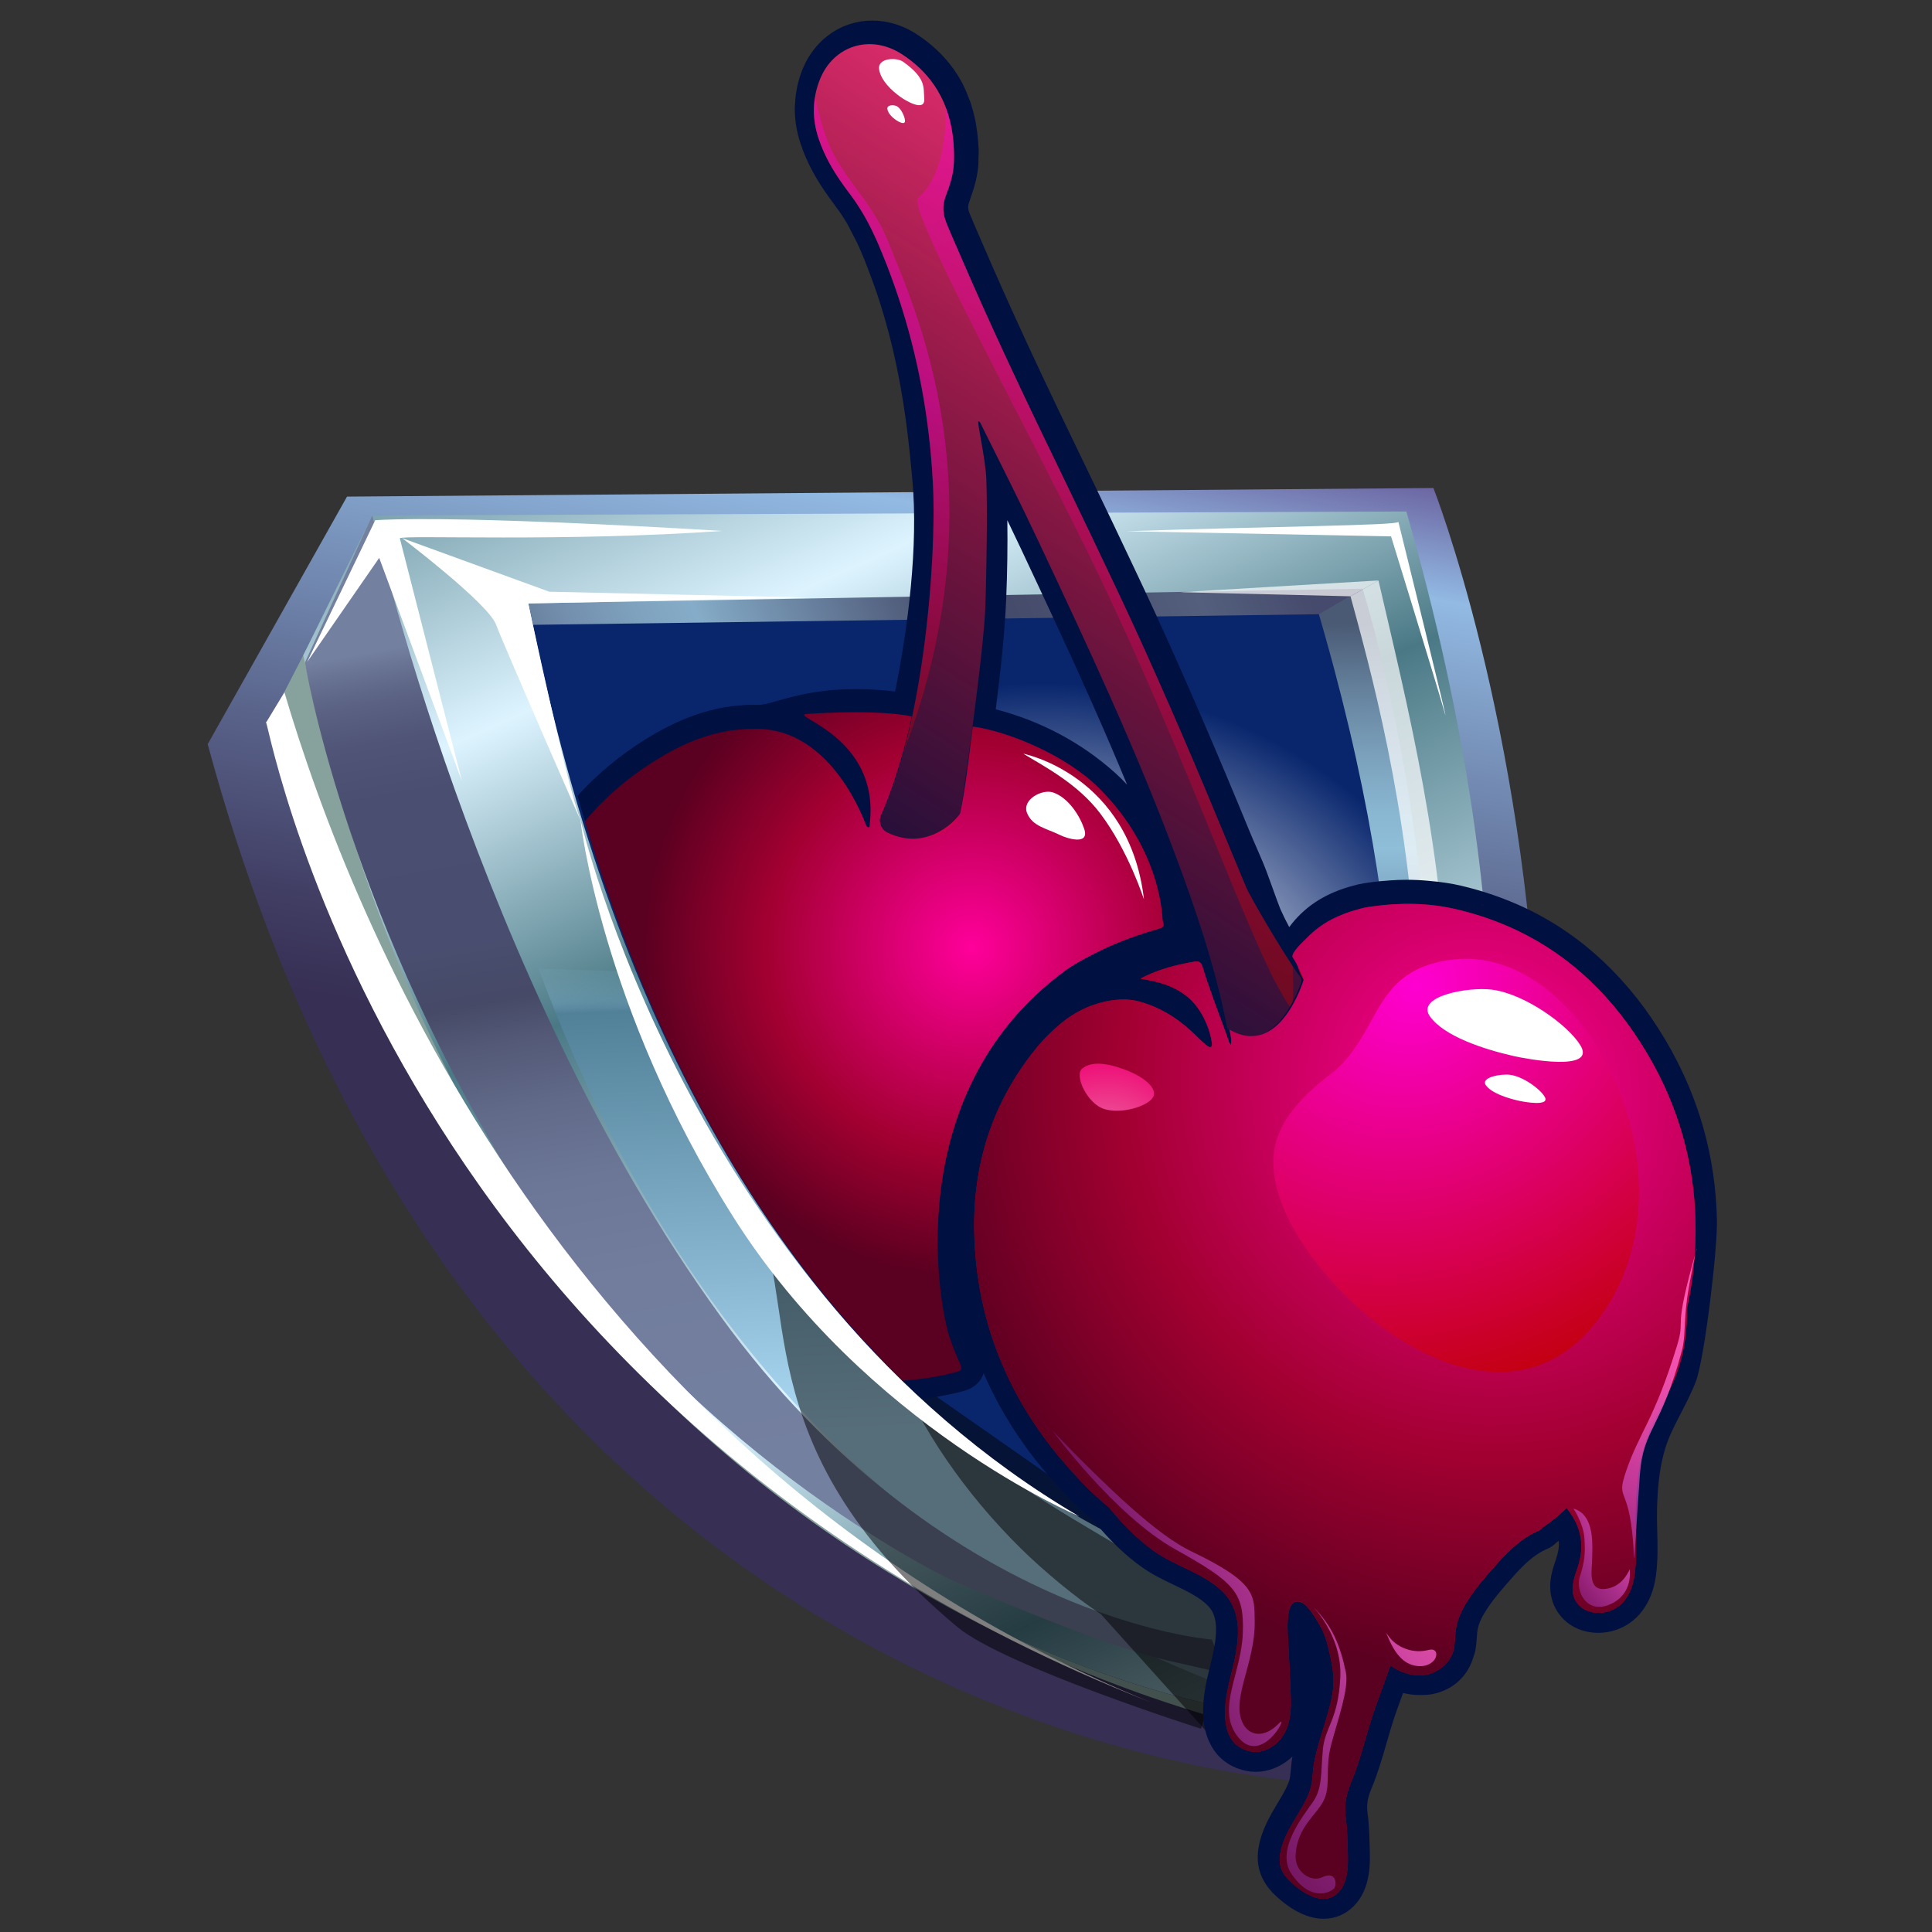 <?xml version="1.0" encoding="UTF-8"?>
<svg xmlns="http://www.w3.org/2000/svg" xmlns:xlink="http://www.w3.org/1999/xlink" version="1.1" viewBox="0 0 800 800">
  <rect x="0" y="0" width="800" height="800" fill="#333333" stroke="none"/>
  <!-- Generator: Adobe Illustrator 29.2.1, SVG Export Plug-In . SVG Version: 2.1.0 Build 116)  -->
  <defs>
    <style>
      .st0 {
        fill: none;
      }

      .st1 {
        opacity: .5;
      }

      .st1, .st2, .st3, .st4, .st5, .st6, .st7, .st8, .st9, .st10 {
        fill-rule: evenodd;
      }

      .st11 {
        fill: url(#linear-gradient2);
      }

      .st12 {
        fill: url(#linear-gradient1);
      }

      .st13 {
        fill: url(#linear-gradient3);
      }

      .st14 {
        fill: url(#linear-gradient6);
      }

      .st15 {
        fill: url(#linear-gradient7);
      }

      .st16 {
        fill: url(#linear-gradient5);
      }

      .st17 {
        fill: url(#linear-gradient4);
      }

      .st18 {
        fill: url(#linear-gradient9);
      }

      .st18, .st19 {
        opacity: .4;
      }

      .st19 {
        fill: url(#linear-gradient8);
      }

      .st20 {
        fill: url(#radial-gradient12);
      }

      .st21 {
        fill: url(#radial-gradient10);
      }

      .st22 {
        fill: url(#radial-gradient13);
      }

      .st23 {
        fill: url(#radial-gradient11);
      }

      .st24 {
        fill: url(#radial-gradient);
      }

      .st25, .st26, .st27, .st8, .st9 {
        fill: #fff;
      }

      .st25, .st28, .st9 {
        mix-blend-mode: screen;
      }

      .st29 {
        fill: url(#linear-gradient);
      }

      .st26, .st8 {
        opacity: .7;
      }

      .st30 {
        fill: #001141;
      }

      .st31 {
        isolation: isolate;
      }

      .st32 {
        clip-path: url(#clippath-1);
      }

      .st33 {
        clip-path: url(#clippath-2);
      }

      .st2 {
        fill: url(#radial-gradient4);
      }

      .st2, .st3, .st34 {
        mix-blend-mode: multiply;
      }

      .st3 {
        fill: url(#radial-gradient8);
      }

      .st4 {
        fill: url(#radial-gradient1);
      }

      .st5 {
        fill: url(#radial-gradient7);
      }

      .st6 {
        fill: url(#radial-gradient6);
      }

      .st7 {
        fill: url(#radial-gradient2);
      }

      .st34 {
        fill: url(#radial-gradient5);
      }

      .st35 {
        fill: #87a29d;
      }

      .st36 {
        fill: url(#radial-gradient9);
      }

      .st37 {
        fill: url(#radial-gradient3);
      }

      .st10 {
        fill: url(#radial-gradient14);
      }

      .st38 {
        clip-path: url(#clippath);
      }
    </style>
    <linearGradient id="linear-gradient" x1="424.98" y1="50.424" x2="350.761" y2="452.923" gradientUnits="userSpaceOnUse">
      <stop offset=".216" stop-color="#532e77"/>
      <stop offset=".4" stop-color="#92bae3"/>
      <stop offset=".506" stop-color="#7e9cc4"/>
      <stop offset=".739" stop-color="#586188"/>
      <stop offset=".91" stop-color="#403c62"/>
      <stop offset="1" stop-color="#372f54"/>
    </linearGradient>
    <linearGradient id="linear-gradient1" x1="547.773" y1="215.083" x2="189.52" y2="437.742" gradientUnits="userSpaceOnUse">
      <stop offset="0" stop-color="#3f5867"/>
      <stop offset=".183" stop-color="#c9dbea"/>
      <stop offset=".333" stop-color="#3f5867"/>
      <stop offset=".548" stop-color="#c9dbea"/>
      <stop offset=".704" stop-color="#3f5867"/>
      <stop offset=".839" stop-color="#c9dbea"/>
      <stop offset="1" stop-color="#3f5867"/>
    </linearGradient>
    <linearGradient id="linear-gradient2" x1="282.914" y1="100.708" x2="617.167" y2="855.658" gradientUnits="userSpaceOnUse">
      <stop offset="0" stop-color="#4a7985"/>
      <stop offset=".183" stop-color="#ddf4ff"/>
      <stop offset=".333" stop-color="#4a7985"/>
      <stop offset=".548" stop-color="#ddf4ff"/>
      <stop offset=".704" stop-color="#4a7985"/>
      <stop offset=".839" stop-color="#ddf4ff"/>
      <stop offset="1" stop-color="#4a7985"/>
    </linearGradient>
    <linearGradient id="linear-gradient3" x1="428.629" y1="588.489" x2="417.21" y2="313.02" gradientUnits="userSpaceOnUse">
      <stop offset="0" stop-color="#addaf4"/>
      <stop offset=".236" stop-color="#89b7d1"/>
      <stop offset=".641" stop-color="#518099"/>
      <stop offset=".647" stop-color="#5c8aa4" stop-opacity=".839"/>
      <stop offset=".657" stop-color="#6b9ab4" stop-opacity=".615"/>
      <stop offset=".668" stop-color="#79a7c1" stop-opacity=".423"/>
      <stop offset=".681" stop-color="#84b1cd" stop-opacity=".267"/>
      <stop offset=".694" stop-color="#8cb9d5" stop-opacity=".147"/>
      <stop offset=".711" stop-color="#92bfdb" stop-opacity=".063"/>
      <stop offset=".732" stop-color="#96c3de" stop-opacity=".014"/>
      <stop offset=".778" stop-color="#97c4e0" stop-opacity="0"/>
    </linearGradient>
    <radialGradient id="radial-gradient" cx="452.962" cy="418.791" fx="452.962" fy="418.791" r="182.016" gradientTransform="translate(1092.321 145.775) rotate(107.535) scale(1 1.259)" gradientUnits="userSpaceOnUse">
      <stop offset="0" stop-color="#fff"/>
      <stop offset=".072" stop-color="#eff1f5"/>
      <stop offset=".213" stop-color="#c5ccdd"/>
      <stop offset=".409" stop-color="#8291b5"/>
      <stop offset=".65" stop-color="#27417f"/>
      <stop offset=".728" stop-color="#09266d"/>
    </radialGradient>
    <linearGradient id="linear-gradient4" x1="551.894" y1="678.094" x2="543.369" y2="212.393" gradientUnits="userSpaceOnUse">
      <stop offset=".024" stop-color="#7194b3"/>
      <stop offset=".239" stop-color="#5d7691"/>
      <stop offset=".509" stop-color="#4c5c7c"/>
      <stop offset=".7" stop-color="#8fbed9"/>
      <stop offset=".733" stop-color="#89b6d1"/>
      <stop offset=".783" stop-color="#7ba1bc"/>
      <stop offset=".844" stop-color="#64809b"/>
      <stop offset=".901" stop-color="#4a5a75"/>
    </linearGradient>
    <linearGradient id="linear-gradient5" x1="657.293" y1="139.143" x2="148.552" y2="348.23" gradientUnits="userSpaceOnUse">
      <stop offset=".266" stop-color="#464a6c"/>
      <stop offset=".345" stop-color="#535f7d"/>
      <stop offset=".509" stop-color="#424766"/>
      <stop offset=".7" stop-color="#85acc8"/>
      <stop offset=".736" stop-color="#80a4c0"/>
      <stop offset=".791" stop-color="#738fad"/>
      <stop offset=".857" stop-color="#5d6e8d"/>
      <stop offset=".901" stop-color="#4d5475"/>
    </linearGradient>
    <linearGradient id="linear-gradient6" x1="275.105" y1="248.242" x2="350.752" y2="669.296" gradientUnits="userSpaceOnUse">
      <stop offset="0" stop-color="#7480a0"/>
      <stop offset=".018" stop-color="#687292"/>
      <stop offset=".049" stop-color="#5a6182"/>
      <stop offset=".088" stop-color="#505577"/>
      <stop offset=".142" stop-color="#4a4e70"/>
      <stop offset=".293" stop-color="#494d6f"/>
      <stop offset=".354" stop-color="#464a67"/>
      <stop offset=".395" stop-color="#535977"/>
      <stop offset=".46" stop-color="#616a89"/>
      <stop offset=".537" stop-color="#6c7696"/>
      <stop offset=".638" stop-color="#727d9d"/>
      <stop offset=".852" stop-color="#7480a0"/>
    </linearGradient>
    <radialGradient id="radial-gradient1" cx="837.188" cy="253.634" fx="837.188" fy="253.634" r="578.464" gradientUnits="userSpaceOnUse">
      <stop offset=".879" stop-color="#160918"/>
      <stop offset=".919" stop-color="#170a19"/>
      <stop offset=".933" stop-color="#1e1120"/>
      <stop offset=".944" stop-color="#291d2b"/>
      <stop offset=".952" stop-color="#392e3b"/>
      <stop offset=".959" stop-color="#4e444f"/>
      <stop offset=".965" stop-color="#685f69"/>
      <stop offset=".971" stop-color="#868087"/>
      <stop offset=".976" stop-color="#aaa5ab"/>
      <stop offset=".981" stop-color="#d1ced1"/>
      <stop offset=".985" stop-color="#fcfcfc"/>
      <stop offset=".985" stop-color="#fff"/>
    </radialGradient>
    <radialGradient id="radial-gradient2" cx="469.49" cy="231.145" fx="469.49" fy="231.145" r="125.276" gradientTransform="translate(662.811) rotate(-180) scale(1 -1)" gradientUnits="userSpaceOnUse">
      <stop offset="0" stop-color="#fff"/>
      <stop offset="1" stop-color="#fff"/>
    </radialGradient>
    <clipPath id="clippath">
      <path class="st0" d="M557.724,56.792c462.837,1052.101-53.6,750.146-53.6,750.146,0,0-14.084-153.634-65.734-184.986-74.343-45.127-173.678-144.851-215.933-362.848l56.943-240.85c42.618-94.999,236.397-56.769,278.324,38.537Z"/>
    </clipPath>
    <radialGradient id="radial-gradient3" cx="402.401" cy="392.456" fx="402.401" fy="392.456" r="136.604" gradientUnits="userSpaceOnUse">
      <stop offset="0" stop-color="#ff009b"/>
      <stop offset=".625" stop-color="#a20031"/>
      <stop offset="1" stop-color="#5a0020"/>
    </radialGradient>
    <clipPath id="clippath-1">
      <path class="st0" d="M367.495,344.762c-2.743-1.333-3.878-4.649-2.622-7.428,8.005-17.709,12.701-40.666,12.701-40.666,0,0-12-3.131-43.716-1.022-6.92.917,30.173,9.354,26.34,44.904-.183,1.695.037,1.974-.502,2.007-.272.016-.55-.146-.879-.481-.331-.336-13.766-41.059-46.491-40.24h-.006c-2.334-.045-4.619.097-6.879.32,0,0-.006,0-.006,0v0c-12.084,1.196-23.15,5.991-33.559,12.428-28.87,17.848-46.634,43.738-55.047,76.137-4.317,16.625-5.218,34.046-3.017,51.081,4.724,36.576,20.504,67.495,47.968,91.925,30.626,27.245,66.903,40.007,108.325,38.186,8.695-.382,17.397-1.508,25.804-3.76,1.936-.518,2.681-1.241,1.655-3.458-1.577-3.397-2.98-6.892-4.169-10.442-4.206-11.302-21.857-101.033,47.41-152.106,3.553-2.62,7.501-4.73,11.495-6.81,7.992-4.159,16.628-7.561,25.899-10.219,3.648-1.046,4.181-1.155,3.243-3.952-.133-.399-.014-28.913-26.663-55.148-13.457-13.248-37.154-23.171-51.94-25.179-.179-.024-3.106,27.234-5.285,35.861-.399,1.578-12.891,16.406-30.058,8.062Z"/>
    </clipPath>
    <radialGradient id="radial-gradient4" cx="68.351" cy="223.319" fx="68.351" fy="223.319" r="92.887" gradientTransform="translate(424.301 -192.519) rotate(168.093) scale(2.132 -2.31) skewX(.478)" gradientUnits="userSpaceOnUse">
      <stop offset=".342" stop-color="#fff"/>
      <stop offset=".403" stop-color="#f9f0f3"/>
      <stop offset=".518" stop-color="#ebcbd4"/>
      <stop offset=".675" stop-color="#d58fa1"/>
      <stop offset=".866" stop-color="#b63d5d"/>
      <stop offset="1" stop-color="#9f002a"/>
    </radialGradient>
    <linearGradient id="linear-gradient7" x1="321.238" y1="403.66" x2="575.297" y2="9.724" gradientUnits="userSpaceOnUse">
      <stop offset="0" stop-color="red" stop-opacity="0"/>
      <stop offset=".126" stop-color="#ff0610" stop-opacity=".121"/>
      <stop offset=".402" stop-color="#ff1839" stop-opacity=".429"/>
      <stop offset=".805" stop-color="#ff347b" stop-opacity=".916"/>
      <stop offset=".872" stop-color="#ff3987"/>
    </linearGradient>
    <linearGradient id="linear-gradient8" x1="367.016" y1="170.169" x2="373.34" y2="310.871" gradientUnits="userSpaceOnUse">
      <stop offset="0" stop-color="#ff00d1"/>
      <stop offset="1" stop-color="#be0000"/>
    </linearGradient>
    <linearGradient id="linear-gradient9" x1="380.244" y1="53.683" x2="541.931" y2="408.019" xlink:href="#linear-gradient8"/>
    <radialGradient id="radial-gradient5" cx="552.748" cy="580.276" fx="552.748" fy="580.276" r="179.933" gradientUnits="userSpaceOnUse">
      <stop offset="0" stop-color="#fff"/>
      <stop offset=".046" stop-color="#f9f0f1"/>
      <stop offset=".134" stop-color="#ebcbcf"/>
      <stop offset=".254" stop-color="#d58f97"/>
      <stop offset=".401" stop-color="#b63d4c"/>
      <stop offset=".503" stop-color="#9f0013"/>
    </radialGradient>
    <clipPath id="clippath-2">
      <path class="st0" d="M696.689,469.934c-3.355-11.724-8.261-23.013-14.694-33.837-13.545-22.799-31.286-40.141-53.969-50.908-7.726-3.666-16.019-6.569-24.921-8.666-11.334-2.669-23.118-2.835-34.649-1.217-1.269.178-2.539.335-3.808.622-.639.145-1.255.33-1.882.494-8.163,2.139-15.422,5.537-21.488,11.781-.91.937-7.227,6.586-5.977,8.296,1.695,2.319,5.092,10.026,4.491,9.269,0,0-9.723,32.739-30.692,20.558.095.497.205.993.311,1.495.103.502.201,1.01.275,1.531.151,1.043.195,2.138-.026,3.343-.403-.577-.613-.772-.69-1.012-1.067-3.279-2.288-6.504-3.493-9.735-1.72-4.61-3.41-9.231-5-13.886-.216-.632-.471-1.25-.679-1.885-.562-1.717-1.145-3.428-1.633-5.171-.124-.45-.252-.878-.405-1.259-.308-.762-.74-1.342-1.536-1.556-.184-.049-.465-.003-.69-.012-.266-.011-.479-.067-.811-.014-1.296.208-2.574.474-3.855.729-6.412,1.274-12.643,3.156-18.647,6.312,1.074.221,2.068.417,3.024.61.956.193,1.873.383,2.784.588,3.293.741,6.252,1.8,8.88,3.18,1.317.691,2.507,1.485,3.671,2.314,8.187,5.828,11.264,17.346,11.258,20.89-.001.555-.57,1.002-1.077.778-3.977-1.758-11.47-14.068-29.133-18.886-7.705-2.101-17.636.142-24.9,4.095-2.42,1.318-4.835,2.864-7.249,4.867-1.915,1.586-3.752,3.248-5.504,4.996-1.751,1.748-3.415,3.583-4.98,5.514-18.155,22.398-26.321,48.254-25.57,76.817.852,32.484,11.632,61.9,31.305,87.482,2.429,3.158,4.95,6.156,7.515,9.08.541.616,1.083,1.231,1.627,1.837,2.627,2.911,5.311,5.728,8.078,8.394.018.018.035.033.053.051,2.382,2.292,4.859,4.42,7.35,6.521,5.453,6.705,11.465,12.926,18.549,17.967,8.945,6.369,20.792,9.085,28.594,16.98,10.046,10.164,5.403,25.283,2.495,37.381-2.308,9.585-4.456,25.895,8.841,28.552,5.071,1.014,10.057-1.862,12.98-5.877,3.666-5.037,3.868-11.489,3.637-17.478-.263-6.885-.639-13.766-.959-20.648-.162-3.465-2.169-20.794,5.379-17.711,2.95,1.205,5.956,6.751,7.61,9.478,1.784,2.942,2.811,6.102,3.58,9.443,1.163,5.042,2.441,10.437,2.065,15.631-.385,5.352-2.027,10.61-3.565,15.72-1.601,5.316-3.382,10.619-4.4,16.087-.775,4.168-.473,8.405-2.039,12.396-3.373,8.59-10.368,15.877-11.998,25.153-1.148,6.534,1.965,10.057,6.752,13.914,4.652,3.745,11.945,7.618,17.12,2.505,5.199-5.139,4.095-14.443,3.953-21.045-.077-3.521-.302-6.974-.751-10.463-.672-5.211.346-9.724,2.346-14.512,4.19-10.024,6.329-20.627,9.951-30.868,2.045-5.786,4.225-11.54,6.258-17.34,3.715,2.731,8.275,4.309,12.922,4.13,6.079-.235,12.339-5.16,13.378-11.155.527-3.042.401-6.161,1.031-9.185.651-3.137,1.956-6.063,3.571-8.816,3.583-6.112,8.423-11.58,13.11-16.865,4.941-5.57,10.451-10.958,17.425-13.876.633-.265,1.053-.696,1.379-1.175,3.876-2.583,7.261-5.363,10.146-8.253.292.403.574.805.878,1.213,2.805,3.726,4.69,8.005,5.125,12.684.39,4.201-.477,8.003-1.838,11.939-1.284,3.725-2.527,7.697-.947,11.548,2.249,5.471,8.734,7.091,14.037,5.492,6.817-2.055,10.001-8.564,10.894-15.201,1.172-8.682.175-17.688.379-26.431.219-9.431,1.059-18.895,3.864-27.947,2.414-7.795,6.667-14.753,10.178-22.061.947-1.969,1.873-3.948,2.654-5.994,3.347-8.76,4.752-18.145,4.533-27.502,2.592-11.527,3.849-23.441,3.615-35.772-.236-12.561-2.041-24.719-5.4-36.442Z"/>
    </clipPath>
    <radialGradient id="radial-gradient6" cx="64.128" cy="319.289" fx="64.128" fy="319.289" r="101.209" gradientTransform="translate(310.679 -278.072) rotate(146.517) scale(2.335 -2.43)" xlink:href="#radial-gradient3"/>
    <radialGradient id="radial-gradient7" cx="58.245" cy="354.271" fx="58.245" fy="354.271" r="93.959" gradientTransform="translate(318.358 -227.58) rotate(146.517) scale(2.182 -1.914)" gradientUnits="userSpaceOnUse">
      <stop offset="0" stop-color="#ff00d1"/>
      <stop offset="1" stop-color="#be0000"/>
    </radialGradient>
    <radialGradient id="radial-gradient8" cx="91.778" cy="300.481" fx="91.778" fy="300.481" r="92.887" gradientTransform="translate(310.679 -278.072) rotate(146.517) scale(2.335 -2.43)" gradientUnits="userSpaceOnUse">
      <stop offset=".342" stop-color="#fff"/>
      <stop offset=".403" stop-color="#f9f0f1"/>
      <stop offset=".518" stop-color="#ebcbcf"/>
      <stop offset=".675" stop-color="#d58f97"/>
      <stop offset=".866" stop-color="#b63d4c"/>
      <stop offset="1" stop-color="#9f0013"/>
    </radialGradient>
    <radialGradient id="radial-gradient9" cx="806.609" cy="543.53" fx="806.609" fy="543.53" r="488.311" gradientUnits="userSpaceOnUse">
      <stop offset=".36" stop-color="#ff5cb4"/>
      <stop offset=".416" stop-color="#fc5bb4" stop-opacity=".983"/>
      <stop offset=".476" stop-color="#f458b6" stop-opacity=".931"/>
      <stop offset=".54" stop-color="#e653b9" stop-opacity=".846"/>
      <stop offset=".604" stop-color="#d44cbd" stop-opacity=".726"/>
      <stop offset=".671" stop-color="#bb44c2" stop-opacity=".572"/>
      <stop offset=".738" stop-color="#9e3ac8" stop-opacity=".383"/>
      <stop offset=".805" stop-color="#7b2ed0" stop-opacity=".165"/>
      <stop offset=".85" stop-color="#6225d6" stop-opacity="0"/>
    </radialGradient>
    <radialGradient id="radial-gradient10" cx="754.613" cy="593.78" fx="754.613" fy="593.78" r="168.295" xlink:href="#radial-gradient9"/>
    <radialGradient id="radial-gradient11" cx="806.609" cy="531.549" fx="806.609" fy="531.549" r="500.197" xlink:href="#radial-gradient9"/>
    <radialGradient id="radial-gradient12" cx="806.609" cy="531.549" fx="806.609" fy="531.549" r="500.197" xlink:href="#radial-gradient9"/>
    <radialGradient id="radial-gradient13" cx="808.042" cy="419.498" fx="808.042" fy="419.498" r="391.333" xlink:href="#radial-gradient9"/>
    <radialGradient id="radial-gradient14" cx="899.642" cy="379.74" fx="899.642" fy="379.74" r="46.401" gradientTransform="translate(130.618 -343.804) rotate(44.026) scale(.922 .956) skewX(-4.026)" gradientUnits="userSpaceOnUse">
      <stop offset="0" stop-color="#ec72a6"/>
      <stop offset="1" stop-color="#ef0070"/>
    </radialGradient>
  </defs>
  <g class="st31">
    <g id="Layer_1">
      <g>
        <g>
          <path class="st27" d="M647.649,452.806c-1.325,2.234-4.187,3.171-8.128,2.223-1.231-.225-2.613-1.025-3.965-1.996-.453-.324-.917-.591-1.349-.962-1.083-.924-2.124-1.882-3.098-2.888-2.911-3.018-5.196-6.472-6.122-10.763-.506-2.352-.08-4.224,1.074-5.433.867-.906,2.139-1.44,3.734-1.522.53-.028,1.095-.005,1.692.07,1.71.215,3.287.757,4.761,1.51.734.376,1.447.807,2.133,1.275.689.469,1.355.976,2.003,1.508,2.825,2.319,5.326,4.915,6.796,8.179.491,1.088.867,2.251,1.103,3.501.405,2.148.163,3.957-.636,5.297Z"/>
          <path class="st29" d="M164.311,236.455l402.897-4.62c96.348,323.922-33.214,479.348-33.214,479.348,0,0-304.427-37.68-392.116-417.479l22.433-57.248M86,308.148c114.458,423.309,464.587,430.332,464.587,430.332,67.081-103.395,87.472-243.564,86.547-300.325-5.567-139.436-43.588-236.077-43.588-236.077l-449.855,3.558-57.691,102.512Z"/>
          <g>
            <path class="st35" d="M534.551,711.327s-319.158-21.554-405.331-447.069l-11.541,22.412c84.568,380.019,418.737,432.379,418.737,432.379l-1.865-7.722Z"/>
            <polygon class="st12" points="584.154 208.894 584.151 208.883 530.396 209.46 584.154 208.894"/>
          </g>
          <path class="st11" d="M582.345,211.805c102.046,355.636-47.793,499.522-47.793,499.522,0,0-316.202-21.783-408.977-439.983l28.601-57.918,428.17-1.621Z"/>
          <path class="st13" d="M617.09,363.589c10.646,187.622-80.772,344.909-80.784,344.884,0,0-88.229-25.872-160.577-83.697-41.589-33.24-77.822-76.073-107.693-127.307-17.122-29.368-32.136-61.594-45.022-96.392,194.722,7.059,304.156-2.696,394.076-37.487Z"/>
          <path class="st24" d="M564.293,244.251c79.757,309.032-37.457,415.03-37.457,415.03,0,0-234.462-31.788-307.935-409.204l345.392-5.826Z"/>
          <path class="st17" d="M564.247,243.946l-19.411,6.045c85.638,287.958-21.604,389.649-38.375,404.279-.38.332,22.123,5.352,22.123,5.352,118.466-154.862,35.663-415.676,35.663-415.676Z"/>
          <polygon class="st16" points="546.078 254.338 564.381 243.769 218.851 249.851 220.752 258.724 546.078 254.338"/>
          <path class="st14" d="M154.175,213.426l-27.898,60.868s15.85,98.472,85.075,212.3c69.224,113.827,181.981,167.351,181.981,167.351,0,0,60.66,27.119,91.347,33.898,30.687,6.78,23.194,6.066,23.194,6.066l-6.066-14.987s-112.043-8.207-203.391-133.81c-101.167-139.105-144.242-331.687-144.242-331.687Z"/>
          <path class="st8" d="M559.219,246.914c15.344,56.601,66.273,233.786-23.647,403.992l2.141,3.211c97.413-161.642,56.634-312.036,33.083-413.731l-11.577,6.528Z"/>
          <path class="st27" d="M335.283,247.44l-116.488,2.458s16.151,76.474,21.503,89.32c5.352,12.846-31.533-71.633-34.928-80.649-3.321-8.817-38.865-35.75-38.865-35.75l60.948,22.198,107.831,2.423Z"/>
          <path class="st1" d="M513.19,665.976c-47.241-33.025-94.482-66.052-141.726-99.083,9.763,24.268,27.566,50.952,51.388,74.425,9.286,9.152,22.587,20.214,33.013,27.073l44.85,49.861,4.916-36.892,7.56-15.383Z"/>
          <path class="st4" d="M117.768,286.67l-7.672,12.667c-.838-13.137,43.344,278.57,366.092,405.422-241.928-99.019-330.535-323.673-358.421-418.089Z"/>
          <path class="st1" d="M504.623,665.29c-67.368-43.462-121.653-59.948-193.342-162.691,21.469,30.769-5.849,95.125,85.132,171.097,19.37,16.175,100.909,42.161,100.909,42.161l10.958-37.734-3.656-12.832Z"/>
          <path class="st25" d="M446.88,627.905s-88.432-37.131-143.383-124.197c-54.951-87.065-63.199-164.49-63.199-164.49,0,0,44.664,193.562,206.582,288.687Z"/>
          <polygon class="st26" points="559.174 246.914 488.701 245.219 570.795 240.353 559.174 246.914"/>
          <path class="st7" d="M299.018,219.85c-66.013,4.639-131.327,1.589-133.468,3.017l25.725,100.557-34.255-92.418-29.873,43.154,28.234-58.765c38.024-2.208,143.637,4.454,143.637,4.454Z"/>
          <path class="st27" d="M466.287,219.967l109.724,2.141s19.001,61.642,22.212,73.06c3.211,11.418-19.179-79.081-19.179-79.081-.145,1.506-50.642,1.825-112.757,3.88Z"/>
        </g>
        <g class="st38">
          <g>
            <path class="st30" d="M548.104,794.526c-6.82,0-12.955-3.799-16.898-6.983-2.721-2.196-5.787-4.943-7.86-8.667-2.336-4.099-3.084-8.838-2.177-13.995,1.259-7.201,4.787-13.103,7.901-18.312,1.796-2.999,3.488-5.835,4.565-8.582.518-1.322.689-3.177.881-5.324.163-1.781.337-3.565.666-5.346-4.247,4.036-9.686,6.353-15.206,6.353-1.277,0-2.566-.122-3.858-.381-6.501-1.303-11.552-4.921-14.602-10.463-3.928-7.001-4.373-16.579-1.329-29.231l.622-2.551c2.081-8.49,4.443-18.112,1.003-24.025-.448-.759-1.014-1.492-1.703-2.188-3.44-3.488-8.512-5.92-13.884-8.49-4.484-2.147-9.119-4.369-13.462-7.468-6.764-4.821-13.232-11.03-19.749-18.968-2.421-2.051-4.821-4.143-7.138-6.376-.037-.037-.078-.074-.118-.115-2.888-2.795-5.698-5.742-8.442-8.79l-1.714-1.936c-2.681-3.058-5.324-6.209-7.871-9.526-5.198-6.772-9.852-13.873-13.836-21.111-2.429-4.398-4.628-8.878-6.605-13.443-.148.474-.322.907-.504,1.292-1.422,3.043-4.073,5.102-7.875,6.12-8.508,2.281-17.575,3.61-27.724,4.058-.13.007-.703.007-.789.007-2.296.115-5.002.174-7.694.174-40.401,0-76.233-13.677-106.511-40.656-6.361-5.668-12.196-11.803-17.835-18.764-18.064-22.233-29.201-48.702-33.092-78.658-2.429-18.668-1.351-37.039,3.21-54.607,5.85-22.518,16.106-41.978,30.478-57.839,8.26-9.145,17.879-17.146,28.579-23.77,12.981-8.042,25.213-12.536,37.394-13.747,2.281-.222,4.572-.37,6.905-.37,0,0,1.599.022,1.87.044,7.02.241,22.391-9.704,56.925-5.554,5.417-26.476,9.652-60.575,7.164-87.614-.726-7.853-1.529-16.239-2.703-24.769-2.799-20.441-7.061-38.601-13.033-55.518-1.759-4.88-3.606-9.8-5.687-14.665-.367-.859-1.585-3.473-1.585-3.473-.281-.607-.618-1.222-.952-1.84l-1.533-2.958c-.552-1.1-1.1-2.207-1.725-3.266-1.303-2.21-2.81-4.45-4.491-6.664-.152-.196-.522-.744-.655-.952-.589-.74-1.366-1.825-2.144-2.914-2.858-3.984-4.958-7.32-6.783-10.704-2.081-3.862-3.721-7.623-4.998-11.496-1.696-5.098-2.503-10.267-2.395-15.347.007-.304.048-.8.096-1.196.241-4.902,1.259-9.611,3.025-14.062,3.68-9.271,10.926-16.194,19.886-19.001,2.218-.685,4.498-1.118,6.798-1.292.759-.056,1.525-.085,2.296-.085,1.562,0,3.143.118,4.728.363,4.732.715,9.304,2.477,13.569,5.239,6.305,4.069,11.548,9.056,15.583,14.813,1.333,1.899,2.525,3.876,3.595,5.931,0,0,.222.452.318.685.922,1.866,1.548,3.465,2.147,5.076.23.478.448.992.633,1.525.052.155.322,1.033.367,1.192.703,2.236,1.255,4.302,1.692,6.435l.226,1.237c.455,2.584.737,4.78.911,7.035l.093,1.3c.115,1.296.167,1.94.185,2.607.026,1.185-.03,2.329-.096,3.473.011.889.019,1.396,0,1.925-.226,5.431-1.777,10.378-3.103,14.077-.337,1.081-.548,1.74-.785,2.388-.418,1.155-.481,2.055-.211,3.191.115.5.281.989.485,1.488,1.233,3.054,2.54,6.046,3.843,9.038l1.94,4.473c5.257,12.237,11.011,25.095,18.105,40.46,8.242,17.835,16.79,35.532,25.336,53.226l1.366,2.832c6.031,12.481,12.003,24.995,17.909,37.535l1.496,3.177c2.466,5.228,4.932,10.456,7.335,15.713,12.37,27.046,25.069,56.458,38.816,89.917.852,2.07,1.755,4.125,2.655,6.176,1.777,4.054,3.617,8.245,5.146,12.673.167.411.74,1.992,1.44,3.95,1.063,2.951,2.466,6.883,3.243,8.764,1.177,2.651,2.44,5.169,3.669,7.453.392-.533.789-1.044,1.192-1.544,6.19-7.649,14.488-12.762,25.365-15.617l2.125-.559c1.425-.318,2.777-.515,4.128-.703,3.306-.463,6.157-.729,9.008-.918,2.181-.167,4.454-.252,6.724-.252,3.08,0,6.153.152,9.223.444,5.139.437,9.449,1.085,13.466,2.033,9.378,2.214,18.36,5.343,26.691,9.3,23.547,11.196,42.993,29.527,57.799,54.477,1.707,2.877,3.314,5.794,4.817,8.734,4.517,8.812,8.16,18.012,10.822,27.335,3.558,12.448,5.491,25.487,5.739,38.768.237,12.407-5.202,57.425-8.73,66.673-.87,2.284-1.896,4.491-2.947,6.687-1.048,2.188-2.159,4.343-3.273,6.498-2.529,4.902-4.921,9.534-6.398,14.314-2.14,6.912-3.206,14.765-3.454,25.465-.07,2.969.011,5.968.085,8.971.152,5.972.307,12.151-.541,18.457-1.559,11.581-7.853,19.856-17.268,22.7-2.136.644-4.361.974-6.609.974h-.004c-8.29,0-15.276-4.365-18.316-11.415-.03-.052-.052-.107-.074-.159-3.054-7.431-.733-14.173.652-18.201,1.196-3.465,1.596-5.82,1.381-8.138-.004-.056-.011-.107-.015-.163-.289.204-.574.407-.866.607-1.133,1.174-2.466,2.088-3.976,2.725-5.487,2.299-10.211,7.112-14.114,11.522-4.373,4.935-8.893,10.034-12.048,15.424-1.307,2.229-2.125,4.206-2.507,6.057-.259,1.237-.322,2.488-.415,3.739-.118,1.633-.248,3.266-.515,4.88-.167,1.026-.459,1.977-.807,2.914-.085.318-.333,1.037-.455,1.34-2.495,7.394-8.678,12.762-16.802,14.277-1.1.207-2.199.274-3.299.304,0,0-1.374.048-1.407.048-1.707,0-2.895-.089-4.087-.252-1.259-.2-2.262-.392-3.154-.603-.015.041-1.984,5.431-2.925,8.093-1.448,4.099-2.644,8.264-3.843,12.425-1.785,6.187-3.632,12.588-6.268,18.908-1.618,3.88-2.118,6.731-1.714,9.848.463,3.614.733,7.349.822,11.418l.078,2.403c.267,7.16.67,17.983-6.716,25.302-3.373,3.332-7.627,5.095-12.311,5.095ZM412.321,293.692c18.727,4.902,35.31,13.725,49.342,26.254,1.792,1.599,3.473,3.262,5.043,4.983-4.45-10.804-9.315-22.144-14.662-34.177-9.741-21.918-20.071-43.9-29.179-63.293-1.885-4.01-3.806-8.027-5.746-12.04.144,10.615-.011,21.463-.467,32.385-.629,15.284-2.373,30.153-4.106,44.074l-.226,1.814Z"/>
            <path class="st37" d="M367.495,344.762c-2.743-1.333-3.878-4.649-2.622-7.428,8.005-17.709,12.701-40.666,12.701-40.666,0,0-12-3.131-43.716-1.022-6.92.917,30.173,9.354,26.34,44.904-.183,1.695.037,1.974-.502,2.007-.272.016-.55-.146-.879-.481-.331-.336-13.766-41.059-46.491-40.24h-.006c-2.334-.045-4.619.097-6.879.32,0,0-.006,0-.006,0v0c-12.084,1.196-23.15,5.991-33.559,12.428-28.87,17.848-46.634,43.738-55.047,76.137-4.317,16.625-5.218,34.046-3.017,51.081,4.724,36.576,20.504,67.495,47.968,91.925,30.626,27.245,66.903,40.007,108.325,38.186,8.695-.382,17.397-1.508,25.804-3.76,1.936-.518,2.681-1.241,1.655-3.458-1.577-3.397-2.98-6.892-4.169-10.442-4.206-11.302-21.857-101.033,47.41-152.106,3.553-2.62,7.501-4.73,11.495-6.81,7.992-4.159,16.628-7.561,25.899-10.219,3.648-1.046,4.181-1.155,3.243-3.952-.133-.399-.014-28.913-26.663-55.148-13.457-13.248-37.154-23.171-51.94-25.179-.179-.024-3.106,27.234-5.285,35.861-.399,1.578-12.891,16.406-30.058,8.062Z"/>
            <g class="st32">
              <path class="st2" d="M516.394,462.28c30.122-81.119-12.148-182.92-101.325-176.753,14.877-4.36,31.281-6.179,48.972-.103,34.583,11.878,56.845,51.497,63.398,84.33,6.667,33.412,1.604,65.226-11.045,92.526h0Z"/>
              <path class="st9" d="M473.691,372.404c.028.243-6.366-20.111-18.198-35.683-9.154-12.047-22.73-19.173-31.757-24.621,0,0,43.89,8.564,49.956,60.304Z"/>
              <path class="st9" d="M436.107,328.155c6.284,2.197,10.912,9.439,12.816,14.989,2.464,7.184-7.336,3.929-9.853,2.691-5.806-2.856-11.425-3.598-13.742-9.057-2.405-5.667,6.255-10.205,10.779-8.623h0Z"/>
            </g>
            <path class="st15" d="M398.116,333.823c.048-.333,9.43-63.981,9.947-83.809.372-14.287.896-37.131.357-51.383-.34-8.962-3.896-23.66-3.286-24.172.663.108.802.655,1.039,1.128,8.072,16.178,16.191,32.332,23.89,48.694,9.924,21.091,19.836,42.189,29.31,63.477,9.471,21.288,18.51,42.764,26.694,64.613,8.877,23.707,17.109,47.643,21.942,72.582.147.758.631,1.464,1.299,1.851,17.49,10.118,27.325-13.939,29.45-19.912.294-.825.156-1.651-.366-2.354-6.375-8.582-20.84-33.317-22.444-37.232-2.506-6.134-5.101-12.231-7.625-18.36-12.386-30.096-25.186-60.012-38.743-89.603-2.882-6.291-5.85-12.541-8.803-18.8-5.903-12.516-11.874-25.002-17.901-37.461-9.036-18.689-18.093-37.369-26.813-56.21-6.243-13.493-12.365-27.039-18.238-40.698-1.956-4.552-4-9.068-5.859-13.664-.387-.956-.695-1.893-.917-2.822-.677-2.859-.531-5.64.616-8.66,1.642-4.321,3.111-8.752,3.302-13.371.433-10.437-1.277-19.855-5.463-27.924-.885-1.699-1.873-3.337-2.98-4.913-3.317-4.728-7.652-8.889-13.096-12.4-3.258-2.103-6.66-3.377-10.019-3.884-1.678-.254-3.347-.317-4.977-.195-1.633.121-3.228.426-4.77.905-6.154,1.92-11.38,6.646-14.173,13.671-1.58,3.981-2.403,8.018-2.482,12.092-.086,4.073.565,8.181,1.938,12.307,2.323,7.003,5.915,13.263,10.146,19.156.789,1.099,1.564,2.203,2.392,3.279,4.141,5.385,7.572,11.279,10.426,17.443.563,1.217,1.141,2.428,1.669,3.667,10.169,23.71,16.827,48.218,20.292,73.462,1.154,8.414,1.956,16.911,2.414,25.487,1.706,31.937-3.985,101.009-21.057,136.395-1.924,3.989.162,8.813,4.441,9.953,12.112,3.227,26.753-.474,28.446-12.336Z"/>
            <path class="st19" d="M367.974,100.523c-5.992-15.192-14.62-22.157-22.441-36.034-4.008-7.111-6.653-18.077-8.056-24.23-.258,1.578-.437,3.16-.468,4.75-.086,4.073.565,8.181,1.938,12.307,2.323,7.003,5.915,13.263,10.146,19.156.789,1.098,1.564,2.203,2.392,3.279,4.141,5.385,7.572,11.279,10.426,17.443.563,1.217,1.141,2.428,1.669,3.666,10.169,23.71,16.827,48.219,20.292,73.462,1.154,8.414,1.956,16.911,2.414,25.487,1.363,25.532-2.007,74.782-12.133,111.595,41.129-107.491,4.135-184.738-6.178-210.882Z"/>
            <path class="st18" d="M535.261,400.031c-7.078-10.655-17.937-29.363-19.314-32.725-2.506-6.134-5.101-12.232-7.625-18.36-12.386-30.096-25.186-60.012-38.743-89.603-2.882-6.291-5.85-12.541-8.803-18.8-5.903-12.516-11.874-25.002-17.901-37.461-9.036-18.689-18.093-37.369-26.813-56.21-6.243-13.493-12.365-27.039-18.238-40.698-1.956-4.552-4-9.068-5.859-13.664-.387-.956-.695-1.893-.917-2.822-.677-2.859-.531-5.64.616-8.66,1.642-4.321,3.11-8.752,3.302-13.371.348-8.379-.714-16.088-3.301-22.983.111,9.83-1.175,28.207-11.463,37.274-4.771,4.205,42.008,88.875,71.722,149.867,40.678,83.497,66.37,162.177,81.891,184.657.115.167.221.272.322.349.385-.653.75-1.302,1.091-1.942.445-3.315.259-9.955.031-14.848Z"/>
            <path class="st34" d="M696.689,469.934c-3.355-11.724-8.261-23.013-14.694-33.837-13.545-22.799-31.286-40.141-53.969-50.908-7.726-3.666-16.019-6.569-24.921-8.666-11.334-2.669-23.118-2.835-34.649-1.217-1.269.178-2.539.335-3.808.622-.639.145-1.255.33-1.882.494-8.163,2.139-15.297,5.953-20.641,12.546-.822,1.014-1.604,2.093-2.338,3.241-.222.35-.361.723-.541,1.086-.896,1.812-1.025,4.606-1.622,5.582-1.217,1.991,3.038,8.094,2.437,7.337,0,0-12.399,39.249-30.959,20.112.095.497.205.993.311,1.495.103.502.201,1.01.275,1.531.151,1.043.195,2.138-.026,3.343-.403-.577-.613-.772-.69-1.012-1.067-3.279-2.288-6.504-3.493-9.735-1.72-4.61-3.41-9.231-5-13.886-.216-.632-.471-1.25-.679-1.885-.562-1.717-1.145-3.428-1.633-5.171-.124-.45-.252-.878-.405-1.259-.308-.762-.74-1.342-1.536-1.556-.184-.049-.465-.003-.69-.012-.266-.011-.479-.067-.811-.014-1.296.208-2.574.474-3.855.729-6.412,1.274-12.643,3.156-18.647,6.312,1.074.221,2.068.417,3.024.61.956.193,1.873.383,2.784.588,3.293.741,6.252,1.8,8.88,3.18,1.317.691,2.507,1.485,3.671,2.314,8.187,5.828,11.264,17.346,11.258,20.89-.001.555-.57,1.002-1.077.778-3.977-1.758-11.47-14.068-29.133-18.886-7.705-2.101-17.636.142-24.9,4.095-2.42,1.318-4.835,2.864-7.249,4.867-1.915,1.586-3.752,3.248-5.504,4.996-1.751,1.748-3.415,3.583-4.98,5.514-18.155,22.398-26.321,48.254-25.57,76.817.852,32.484,11.632,61.9,31.305,87.482,2.429,3.158,4.95,6.156,7.515,9.08.541.616,1.083,1.231,1.627,1.837,2.627,2.911,5.311,5.728,8.078,8.394.018.018.035.033.053.051,2.382,2.292,4.859,4.42,7.35,6.521,5.453,6.705,11.465,12.926,18.549,17.967,8.945,6.369,20.792,9.085,28.594,16.98,10.046,10.164,5.403,25.283,2.495,37.381-2.308,9.585-4.456,25.895,8.841,28.552,5.071,1.014,10.057-1.862,12.98-5.877,3.666-5.037,3.868-11.489,3.637-17.478-.263-6.885-.639-13.766-.959-20.648-.162-3.465-2.169-20.794,5.379-17.711,2.95,1.205,5.956,6.751,7.61,9.478,1.784,2.942,2.811,6.102,3.58,9.443,1.163,5.042,2.441,10.437,2.065,15.631-.385,5.352-2.027,10.61-3.565,15.72-1.601,5.316-3.382,10.619-4.4,16.087-.775,4.168-.473,8.405-2.039,12.396-3.373,8.59-10.368,15.877-11.998,25.153-1.148,6.534,1.965,10.057,6.752,13.914,4.652,3.745,11.945,7.618,17.12,2.505,5.199-5.139,4.095-14.443,3.953-21.045-.077-3.521-.302-6.974-.751-10.463-.672-5.211.346-9.724,2.346-14.512,4.19-10.024,6.329-20.627,9.951-30.868,2.045-5.786,4.225-11.54,6.258-17.34,3.715,2.731,8.275,4.309,12.922,4.13,6.079-.235,12.339-5.16,13.378-11.155.527-3.042.401-6.161,1.031-9.185.651-3.137,1.956-6.063,3.571-8.816,3.583-6.112,8.423-11.58,13.11-16.865,4.941-5.57,10.451-10.958,17.425-13.876.633-.265,1.053-.696,1.379-1.175,3.876-2.583,7.261-5.363,10.146-8.253.292.403.574.805.878,1.213,2.805,3.726,4.69,8.005,5.125,12.684.39,4.201-.477,8.003-1.838,11.939-1.284,3.725-2.527,7.697-.947,11.548,2.249,5.471,8.734,7.091,14.037,5.492,6.817-2.055,10.001-8.564,10.894-15.201,1.172-8.682.175-17.688.379-26.431.219-9.431,1.059-18.895,3.864-27.947,2.414-7.795,6.667-14.753,10.178-22.061.947-1.969,1.873-3.948,2.654-5.994,3.347-8.76,4.752-18.145,4.533-27.502,2.592-11.527,3.849-23.441,3.615-35.772-.236-12.561-2.041-24.719-5.4-36.442Z"/>
            <g class="st33">
              <g>
                <path class="st6" d="M690.376,416.329c50.97,77.611,45.924,206.508-17.676,248.576-21.274,14.072-53.396,27.761-78.502,31.044-9.052,1.184-28.484,70.622-31.757,79.215-25.691,67.44-39.251-33.542-49.599-41.035-24.757-17.928-59.089-107.454-82.517-140.559-23.056-32.582-42.681-101.687-25.958-138.836,17.685-39.283,65.121-50.817,87.779-65.299,22.659-14.48,54.936-26.538,101.317-29.569,39.683-2.592,77.58,27.027,96.912,56.462h0Z"/>
                <path class="st5" d="M566.973,424.228c6.865-12.5,12.688-24.077,34.293-26.858,56.091-7.22,105.215,93.254,59.138,150.679-43.924,54.741-122.328-15.429-131.892-56.817-3.387-14.656-.533-27.206,17.758-42.727,5.786-4.908,11.103-6.798,20.703-24.277h0Z"/>
                <path class="st3" d="M714.908,511.41c-.766-91.76-82.985-174.003-171.102-131.312,13.414-10.382,29.358-18.905,49.658-20.231,39.683-2.592,77.58,27.027,96.912,56.462,19.672,29.955,26.823,63.168,24.532,95.081h0Z"/>
              </g>
              <g class="st28">
                <path class="st9" d="M617.724,409.785c13.749,1.717,31.851,14.874,36.778,23.228,6.377,10.815-22.139,5.54-27.701,4.279-12.833-2.91-28.876-8.293-34.671-16.383-6.015-8.398,15.696-12.36,25.595-11.124h0Z"/>
                <path class="st9" d="M625.259,445.052c5.36.669,12.418,5.799,14.338,9.056,2.486,4.216-8.631,2.16-10.8,1.668-5.003-1.135-11.258-3.233-13.517-6.387-2.345-3.274,6.119-4.819,9.978-4.337h0Z"/>
              </g>
            </g>
            <path class="st36" d="M543.763,665.358c-1.107-1.107,12.099,11.418,11.231,29.215-.868,17.797-6.366,20.401-7.234,29.951-.868,9.55-.145,15.916-4.051,21.559-3.907,5.643-15.627,19.967-8.971,29.806,7.76,11.471,15.627,8.103,17.652,6.077,1.228-1.228,1.158-7.524-4.919-4.63-4.652,2.215-11.306-2.239-10.996-8.971.579-12.588,9.55-17.073,12.154-24.019,2.306-6.15,0-12.154,2.604-21.993,2.67-10.086,7.416-23.28,6.077-29.806-2.315-11.286-5.696-19.34-13.546-27.19Z"/>
            <path class="st21" d="M651.524,624.68s4.115,6.016,4.55,12.31c.434,6.294.058,9.763-1.895,15.84-1.953,6.077,2.833,15.798,12.6,11.457,9.767-4.341,8.019-14.496,8.019-14.496,0,0-2.275,6.227-8.286,7.805-9.637,2.531-7.226-7.625-7.226-12.31,0-4.55,1.39-18.095-7.761-20.607Z"/>
            <path class="st23" d="M573.971,676.148c1.787,4.228,3.715,8.645,7.33,11.474,3.615,2.829,9.467,3.366,12.475-.102,1.036-1.194,1.476-3.317.143-4.165-.869-.553-1.998-.239-3.002-.007-5.446,1.26-11.514-.696-15.199-4.899"/>
            <path class="st20" d="M435.913,592.567s25.755,35.015,50.642,48.905c24.887,13.89,28.649,17.942,28.07,34.726-.579,16.784-10.734,30.868-2.604,42.25,10.128,14.18,22.066-9.544,17.652-4.919-6.077,6.366-12.154,5.209-14.758.579-5.694-10.122,4.919-25.176,4.63-42.828-.176-10.71.868-15.916-26.334-28.938-13.792-6.602-33.568-25.176-57.297-49.773Z"/>
          </g>
        </g>
        <path class="st22" d="M702.639,516.919c-.379.233-3.211,14.719-4.014,20.473-1.449,10.385-.666,16.104-2.141,21.677-8.721,32.945-16.013,32.248-17.44,51.517-1.427,19.269-2.283,38.063-2.453,34.077-1.338-31.311-7.895-21.945-3.256-35.504,5.577-16.301,11.641-21.187,21.008-51.695,4.023-13.104-2.275-3.747,8.296-40.544Z"/>
      </g>
      <path class="st10" d="M465.315,442.739c8.672,3.118,14.563,8.31,11.913,11.939-2.65,3.629-13.007,6.706-20,4.543-6.992-2.163-12.539-14.023-9.154-16.712,3.383-2.689,8.569-2.886,17.24.23h0Z"/>
      <path class="st9" d="M382.709,40.763c.509,6.015-8.072.64-9.712-.525-3.783-2.687-8.258-6.917-8.974-11.515-.744-4.773,7.232-5.114,10.023-3.097,9.547,6.902,8.27,10.491,8.664,15.137Z"/>
      <path class="st9" d="M371.356,43.966c1.66.849,3.224,4.09,3.378,5.901.198,2.345-3.147.249-3.786-.205-1.475-1.048-3.219-2.697-3.499-4.489-.29-1.861,2.712-1.819,3.908-1.207h0Z"/>
    </g>
  </g>
</svg>